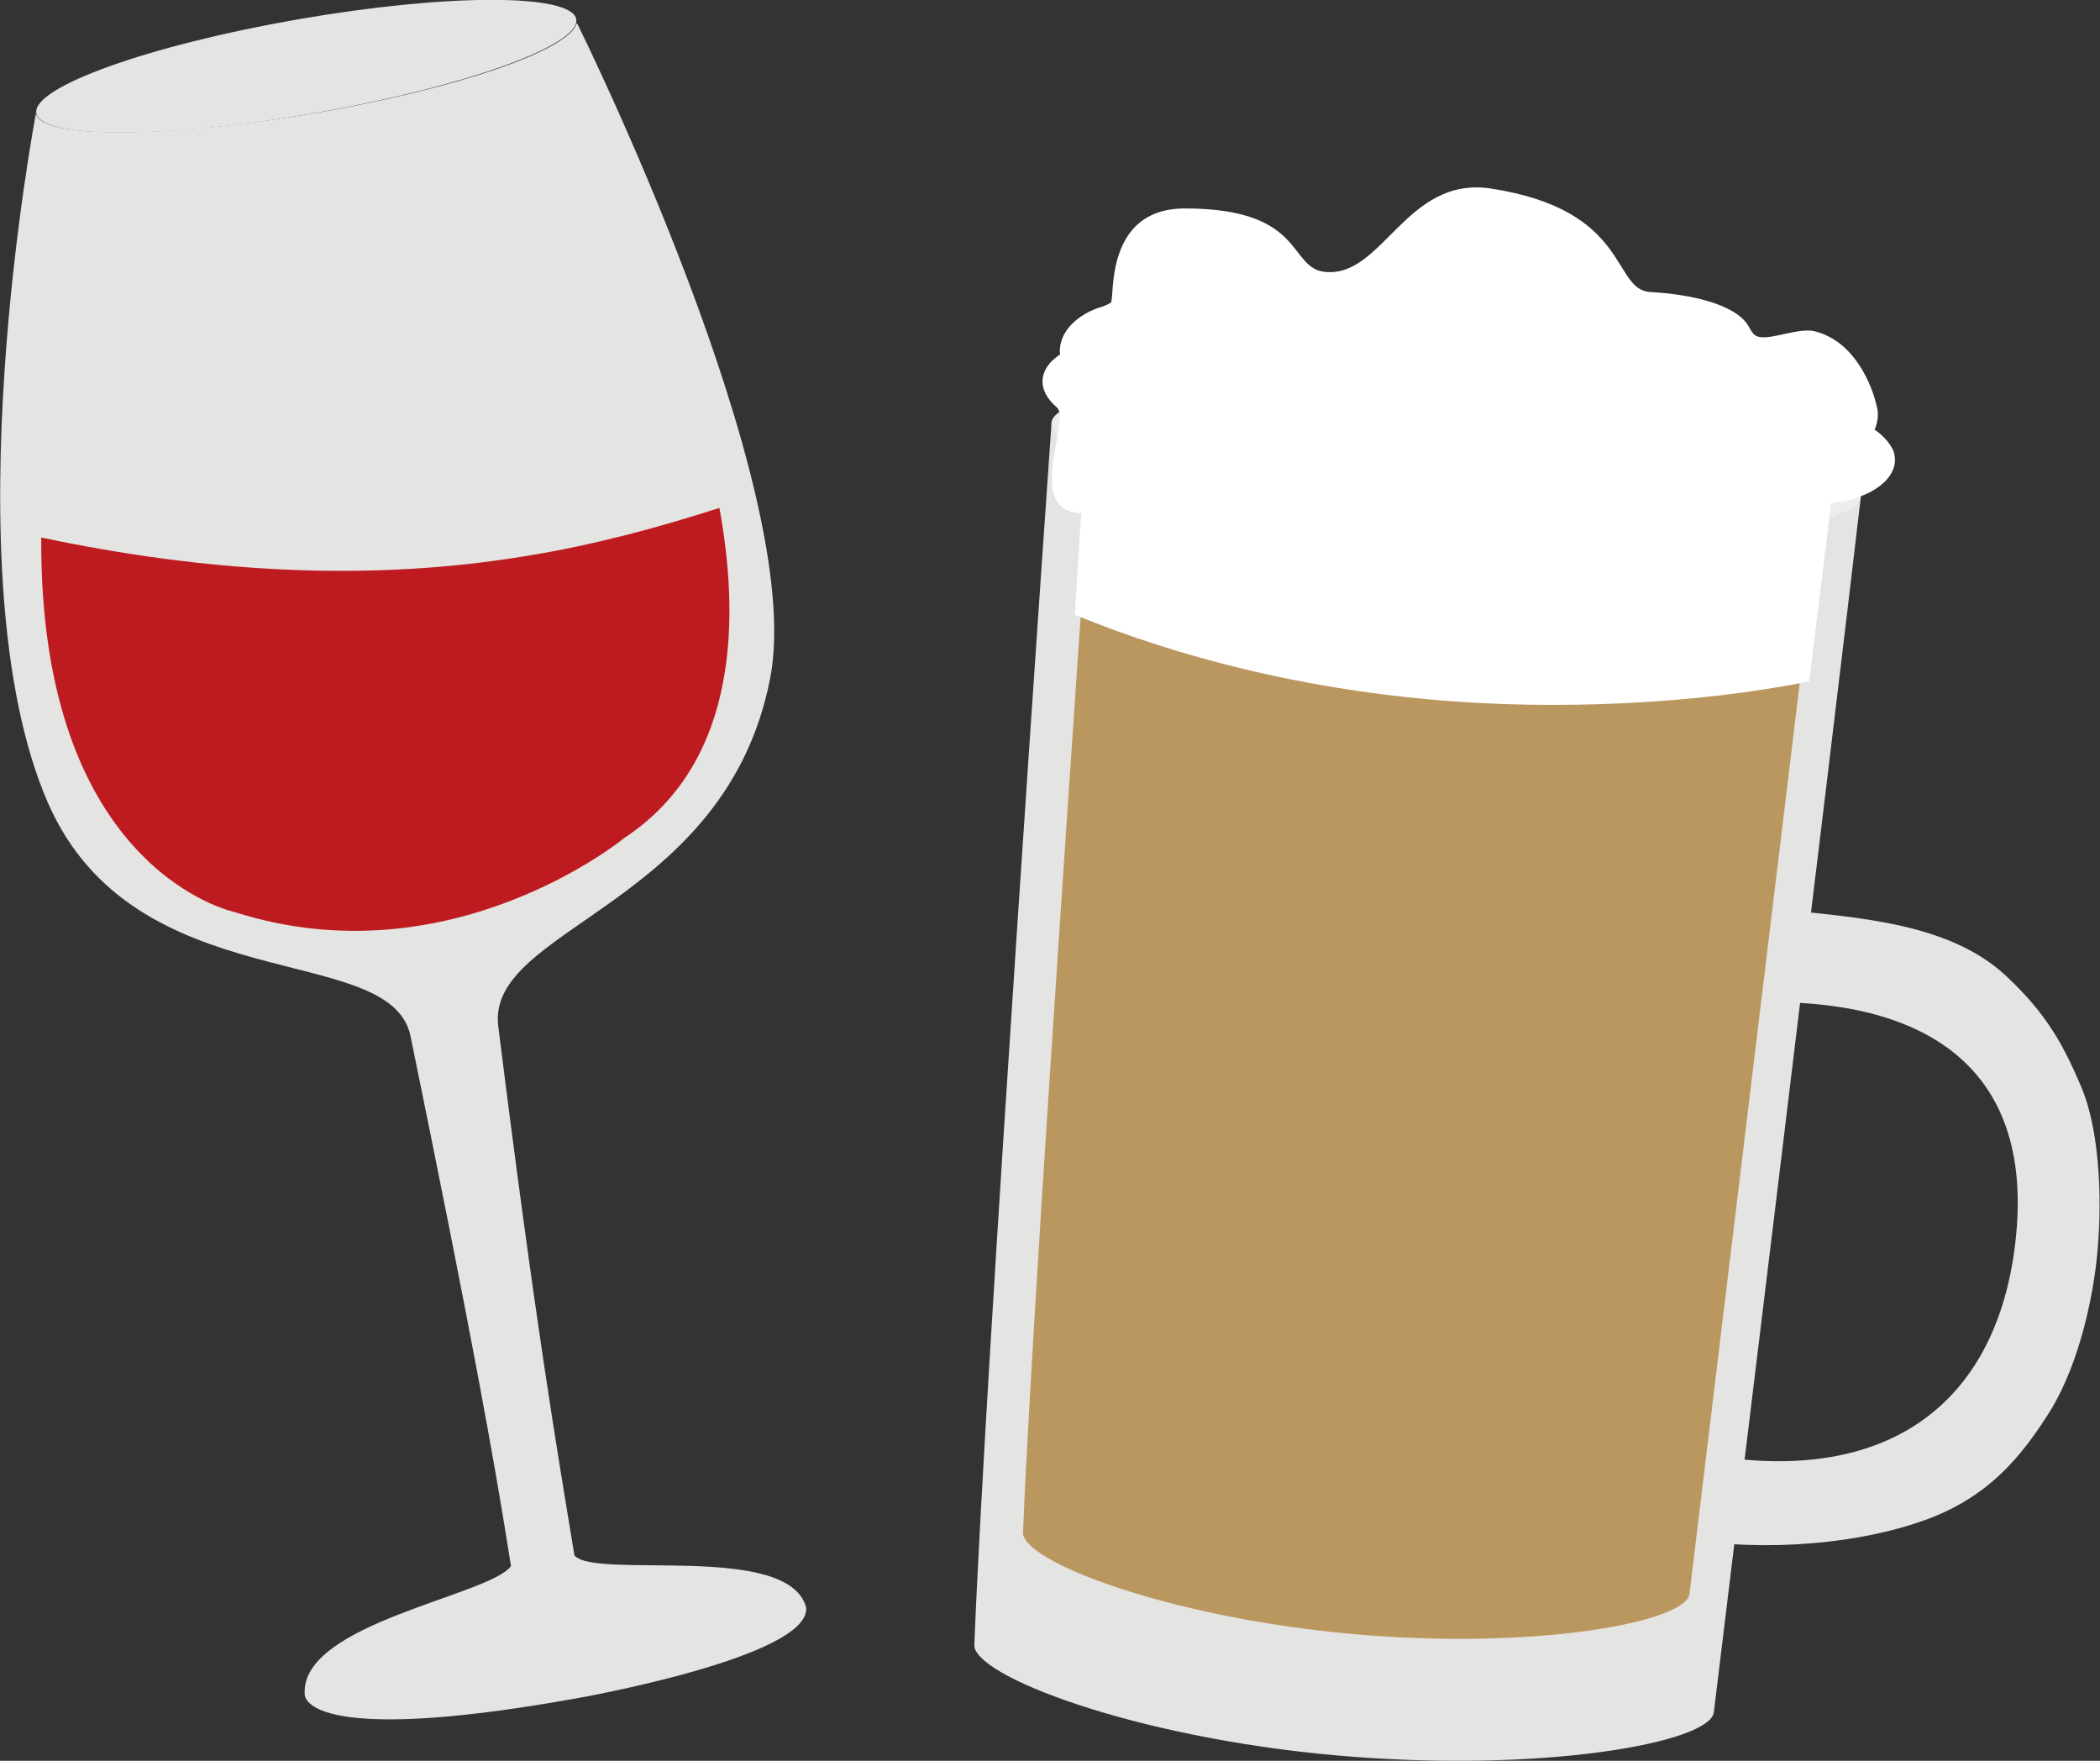 <?xml version="1.0" encoding="UTF-8"?>
<svg id="_レイヤー_2" data-name="レイヤー 2" xmlns="http://www.w3.org/2000/svg" viewBox="0 0 19.85 16.64">
  <rect x="0" y="0" width="19.85" height="16.64" fill="#333333" stroke="none"/>
  <defs>
    <style>
      .cls-1 {
        fill: #bb9760;
      }

      .cls-1, .cls-2, .cls-3, .cls-4, .cls-5 {
        stroke-width: 0px;
      }

      .cls-2 {
        fill: #fff;
      }

      .cls-3 {
        fill: #e4e4e3;
      }

      .cls-4 {
        fill: #ededee;
      }

      .cls-5 {
        fill: #bd1b20;
      }
    </style>
  </defs>
  <g id="top_INFO">
    <g>
      <g>
        <path class="cls-3" d="M5.45.22h0c-.06.25-1.13.62-2.48.85s-2.59.25-2.63,0c0,0-.83,4.34.11,6.51.82,1.89,3.24,1.3,3.43,2.21.57,2.78.79,3.99.95,5.01-.2.28-1.99.54-1.95,1.21,0,0-.05.51,2.57.04,0,0,2.22-.39,2.17-.86-.17-.62-1.99-.26-2.19-.49-.17-1.03-.37-2.2-.72-5-.12-.94,2.15-1.13,2.57-3.29.35-1.8-1.82-6.18-1.82-6.18Z"/>
        <path class="cls-5" d="M5,5.25c-1.54.26-3.09.15-4.61-.17-.02,3.16,1.83,3.54,1.83,3.54,2.04.65,3.68-.7,3.68-.7,1.11-.73,1.08-2.14.9-3.12-.59.19-1.19.35-1.8.45Z"/>
      </g>
      <ellipse class="cls-3" cx="2.89" cy=".63" rx="2.59" ry=".45" transform="translate(-.06 .5) rotate(-9.86)"/>
    </g>
    <g>
      <path class="cls-3" d="M16.74,9.47c1.42,0,2.54.59,2.3,2.35-.2,1.45-1.19,2.17-2.76,1.95l-.07.81c.84.08,1.67-.06,2.17-.29.45-.21.72-.52.97-.91.27-.41.42-1.02.47-1.49s.04-1.16-.14-1.6c-.18-.43-.34-.71-.71-1.06-.53-.5-1.37-.56-2.21-.64l-.02.87Z"/>
      <path class="cls-3" d="M17.59,4.69l-7.65-.7s-.63,8.97-.73,11.55h0c-.03.29,1.5.88,3.43,1.05s3.53-.12,3.56-.41h0s1.16-9.5,1.39-11.49Z"/>
      <ellipse class="cls-4" cx="13.76" cy="4.34" rx=".58" ry="3.84" transform="translate(8.18 17.65) rotate(-84.74)"/>
      <path class="cls-1" d="M13.71,4.92c-1.5-.14-2.79-.39-3.39-.64-.1,1.51-.57,8.18-.65,10.2h0c-.02.27,1.35.8,3.09.96,1.74.16,3.19-.11,3.21-.38,0,0,.95-7.85,1.23-10.16-.63.14-1.96.15-3.48.01Z"/>
      <path class="cls-2" d="M17.1,6.45c.11-.92.22-1.75.28-2.32-.63.14-2.15.15-3.68.01s-2.79-.39-3.39-.64c-.03.47-.09,1.31-.15,2.31,1,.41,2.14.69,3.35.8s2.54.04,3.59-.17Z"/>
      <path class="cls-2" d="M17.91,4.29c-.03-.08-.09-.16-.19-.23.03-.07.04-.15.02-.22-.05-.22-.22-.62-.59-.71-.17-.04-.48.12-.57.03-.03-.03-.04-.06-.06-.09-.13-.2-.55-.29-.92-.31s-.18-.78-1.52-.98c-.79-.11-1.01.84-1.55.79-.36-.03-.18-.6-1.33-.6-.77,0-.66.86-.7.89-.03.02-.08.04-.12.05-.25.09-.38.27-.36.44-.2.13-.23.33-.03.5.14.12-.33,1,.25,1,1.03,0,.75-.19.97-.15.23.04.46.04.69.06.14,0,.28.02.41.06.07.02.13.05.2.07.32.11.73.15,1.06.09.07.08.38.29.92.31.23,0,.91-.16,1.14-.14.02,0,.04.01.06.03.02.05.04.1.07.14.1.35.11,1.09.79.99.53-.08.36-1.12.46-1.3.04-.07.04-.14.13-.19.08-.05.21-.07.32-.09.33-.08.5-.27.44-.46Z"/>
    </g>
  </g>
</svg>
